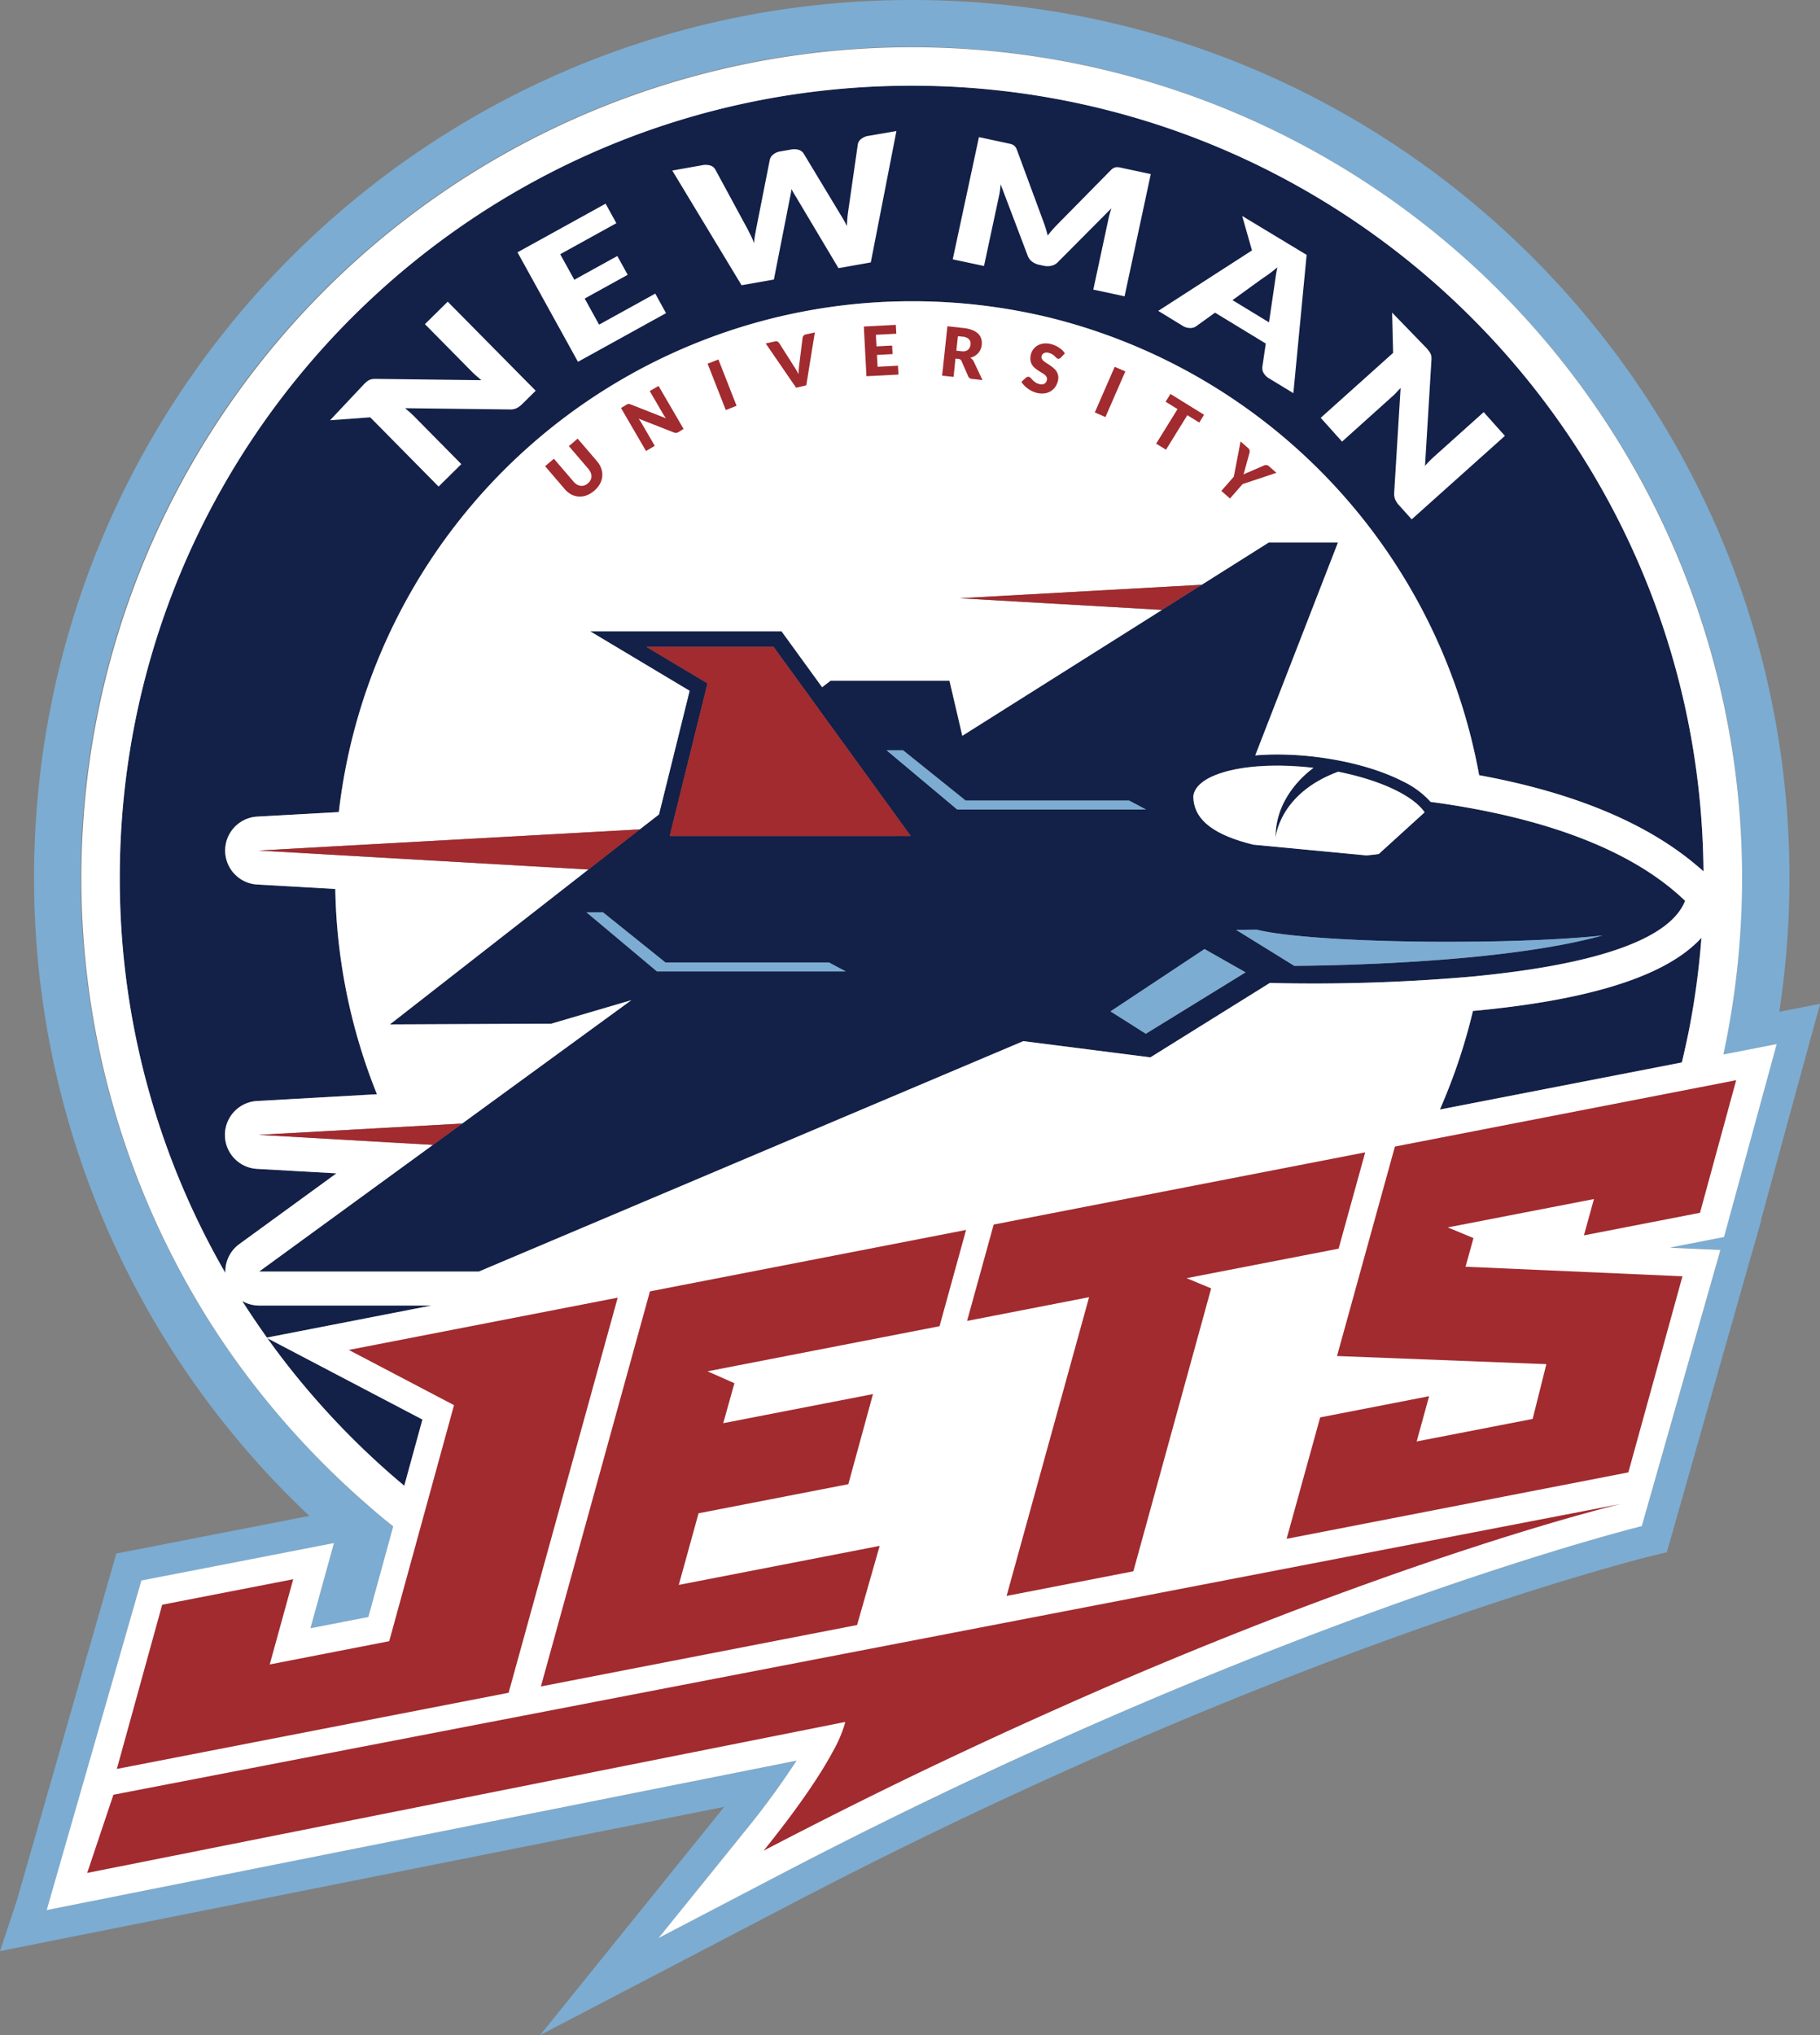 <svg xmlns="http://www.w3.org/2000/svg" viewBox="0 0 567.95 635"><rect x="0" y="0" width="567.95" height="635" fill="#808080" stroke="none"/><defs><style>.cls-1{fill:none}.cls-2{fill:#132048}.cls-3{fill:#7cacd1}.cls-4{fill:#fff}.cls-5{fill:#a12b2f}</style></defs><g id="Layer_2" data-name="Layer 2"><g id="Layer_1-2" data-name="Layer 1"><path id="fullLogo" class="cls-1" d="m104.19 481.47-41.7 8.1 41.7-8.1z"/><path id="fullLogo-2" data-name="fullLogo" class="cls-1" d="m44.08 493.15-6.27 22.7 6.27-22.7z"/><path id="fullLogo-3" data-name="fullLogo" class="cls-1" d="m25.57 563.1-4.23 12.63 4.23-12.63z"/><path id="fullLogo-4" data-name="fullLogo" class="cls-1" d="m205.5 604.72 17.12-21.21-17.12 21.21z"/><rect id="fullLogo-5" data-name="fullLogo" class="cls-1" x="105.88" y="497.1" height="18.4" transform="rotate(-73.3 105.885 506.302)"/><path id="fullLogo-6" data-name="fullLogo" class="cls-1" d="M480.22 485.44c20.32-6.33 31.78-9.15 32.12-9.24l19-66.75-19 66.75c-.34.08-11.8 2.91-32.12 9.24Z"/><path id="fullLogo-7" data-name="fullLogo" class="cls-1" d="m14.57 595.97 189.4-37.72-189.4 37.71v.01z"/><path id="fullLogo-8" data-name="fullLogo" class="cls-1" d="m554.43 325.77-1.03.2 1.03-.2z"/><path id="fullLogo-9" data-name="fullLogo" class="cls-2" d="m393.94 86.9-9.36 6.75 11.42 6.93 1.72-11.46c.1-.73.23-1.59.37-2.58s.33-2 .56-3.15c-.87.74-1.71 1.41-2.51 2s-1.56 1.1-2.2 1.51Z"/><path id="fullLogo-10" data-name="fullLogo" class="cls-2" d="M528.34 295.14c-11.67 10.37-34.64 17.17-68.74 20.31a178.69 178.69 0 0 1-6 20q-2 5.44-4.31 10.76L522.27 332l2.57-.5q1.23-5.13 2.24-10.35a245.66 245.66 0 0 0 3.83-28.55 32.31 32.31 0 0 1-2.57 2.54Z"/><path id="fullLogo-11" data-name="fullLogo" class="cls-2" d="M80.21 364.69a10.6 10.6 0 0 1 0-21.17l35.4-2 2-.11a179.61 179.61 0 0 1-13-64.06l-2.29-.13L80.21 276a10.61 10.61 0 0 1 0-21.18l23.13-1.28 2.38-.13A179.93 179.93 0 0 1 284.5 94a181.14 181.14 0 0 1 43.5 5.22 180.22 180.22 0 0 1 133.58 142.64c29.3 5.38 52 14.78 67.69 28 .79.66 1.57 1.34 2.32 2-.9-114.68-79.91-210.76-186.47-237.63a247.15 247.15 0 0 0-60.62-7.51C148 26.75 37.38 137.39 37.38 273.87a245.92 245.92 0 0 0 32.95 123.36 10.57 10.57 0 0 1 4.34-9L105 366.11Z"/><path id="fullLogo-12" data-name="fullLogo" class="cls-2" d="M83.42 417.54q7 9.78 14.89 18.81A247.86 247.86 0 0 0 118 456.48q4 3.64 8.15 7.11l5.67-20.66Z"/><path id="fullLogo-13" data-name="fullLogo" class="cls-2" d="M83.64 407.36h-2.73a10.53 10.53 0 0 1-5.31-1.43c.57.89 1.14 1.78 1.72 2.66q2.9 4.46 6 8.77l51.39-10h-51Z"/><path id="fullLogo-14" data-name="fullLogo" class="cls-2" d="M461.84 304.46c29.31-3 58.53-9.45 64-23.38-15.59-15-39.25-23.41-62.64-28.09-.76-.16-1.52-.3-2.29-.45-4.87-.93-9.73-1.7-14.48-2.33a27.72 27.72 0 0 0-8.62-6.38c-6.95-3.59-16.39-6.28-26.58-7.58a100.35 100.35 0 0 0-12.66-.83c-2.28 0-4.59.09-6.87.29l25.81-66.43h-21.6L375 182.47l-.93.58-73.8 46.52-4-17.16h-37.15l-2.6 2L243.87 197h-59.7l31 18.54-9.56 38.59-6 4.66-16 12.52-61.91 48.33 50.39-.23 24.91-7.32-69.18 50.43-1.38 1-45.6 33.24h68.55l1.38-.58 1.26-.54 6.91-2.92 160.39-67.86 39.67 5.06 37.24-23.21a567.51 567.51 0 0 0 63.15-2Zm-51.93-64.9c-2.88 2.1-12 9.71-11.83 21.9 0 0 .95-13.82 19.51-20.69 13.19 2.61 23.5 7.51 27 12.66l-14.3 13c-1.23.18-2.51.34-3.85.45l-35.29-3.35c-11.4-2.82-18.71-7.24-18.71-15.21.9-7.24 17.56-11.12 37.47-8.76ZM205 303.1l-22-18.46h5.15l19.51 15.67h51l5.27 2.79Zm4-42.25 11.8-47.62-19.06-11.39h39.66l42.79 59Zm89.71-8.27-22-18.46h5.15l19.5 15.67h51l5.27 2.79Zm58.87 70-11-7 29.33-19.45 12.81 7.27Zm46.32-21.18-18.2-11.27 6.44-.06c8.49 2.21 32 3.8 59.75 3.8q4.62 0 9.06-.06h2.37c14.64-.23 27.51-.92 36.75-1.89-10.7 2.95-24 5-37.3 6.38l-2.41.25c-28.7 2.82-56.49 2.81-56.49 2.81Z"/><path id="fullLogo-15" data-name="fullLogo" class="cls-3" d="m568 313.22-12.76 2.48a274.68 274.68 0 0 0 3.18-41.83C558.37 122.62 435.75 0 284.5 0S10.63 122.62 10.63 273.87A273.1 273.1 0 0 0 96.53 473L36.3 484.74l-31 108.13L0 608.79l16.47-3.28L226 563.79l-1.66 2.06-26.42 32.75-29.37 36.4L210 613.36l37.31-19.48c153.61-80.19 266.18-107.88 267.3-108.2l5.52-1.34 1.58-5.47 24-84.46L547 390l2.62-9.23h-.11l14.32-52.43ZM538 386l-3.89.75-10.71 2.09-2.25.43 2 .09 2.12.09 7.43.33 4.2.18-5.54 19.49-19 66.75c-.34.09-11.8 2.91-32.12 9.24-10.62 3.31-23.66 7.58-38.8 12.9-30.58 10.76-69.73 25.86-114.83 46.19-26.1 11.76-54.19 25.27-83.78 40.71l-37.33 19.48 17.12-21.21 9.32-11.51a258.07 258.07 0 0 0 16.59-22.6L204 558.25 14.57 596l29.52-102.8 18.41-3.57 41.7-8.11-7.34 26.58 18.06-3.51 3.54-12.88 2.52-9.18 1.7-6.21q-4.15-3.34-8.21-6.87-6.76-5.89-13.19-12.3a263 263 0 0 1-29-34.39q-4-5.73-7.72-11.64A259.16 259.16 0 0 1 467.72 90.65a257.38 257.38 0 0 1 75.9 183.22 262.45 262.45 0 0 1-3.84 44.83q-.9 5.19-2 10.31l6.3-1.22 9.32-1.79 1-.2Z"/><path id="fullLogo-16" data-name="fullLogo" class="cls-3" d="m346.53 315.57 11.02 6.97 31.12-19.15-12.81-7.26-29.33 19.44z"/><path id="fullLogo-17" data-name="fullLogo" class="cls-3" d="M461 293.81q-4.44.06-9.06.06c-27.72 0-51.26-1.59-59.75-3.8l-6.44.06 18.17 11.23s27.79 0 56.49-2.85l2.41-.25c13.29-1.4 26.6-3.43 37.3-6.38-9.24 1-22.11 1.66-36.75 1.89Z"/><path id="fullLogo-18" data-name="fullLogo" class="cls-3" d="M352.34 249.79h-51.03l-19.5-15.67h-5.15l22.02 18.46h58.93l-5.27-2.79z"/><path id="fullLogo-19" data-name="fullLogo" class="cls-3" d="m207.64 300.31-19.51-15.67h-5.15L205 303.1h58.93l-5.27-2.79h-51.02z"/><path id="fullLogo-20" data-name="fullLogo" class="cls-4" d="m300.37 105-1.44-.16-.5 4.58 1.44.16a4 4 0 0 0 1.27 0 2.35 2.35 0 0 0 .9-.43 1.94 1.94 0 0 0 .56-.71 3.11 3.11 0 0 0 .25-.93 2 2 0 0 0-.49-1.67 3.09 3.09 0 0 0-1.99-.84Z"/><path id="fullLogo-21" data-name="fullLogo" class="cls-4" d="m132.6 101.14 14.51 14.7a35.629 35.629 0 0 0 3.13 2.78l-33-.4a8.35 8.35 0 0 0-1.1.07 3.28 3.28 0 0 0-.84.25 3.35 3.35 0 0 0-.78.49 11.83 11.83 0 0 0-.92.83L103 131.13l12.54-.91 21.32 21.6 7.1-7-14.7-14.89c-.4-.4-.84-.82-1.33-1.25s-1-.87-1.52-1.31l32.7.39a4.55 4.55 0 0 0 2.06-.38 6.64 6.64 0 0 0 1.8-1.32l4.2-4.14-27.46-27.79Z"/><path id="fullLogo-22" data-name="fullLogo" class="cls-4" d="m463 128.59-15.37 13.79c-.47.42-.95.88-1.45 1.38s-1 1-1.49 1.61l2-32.89a6.53 6.53 0 0 0 0-1.11 3.3 3.3 0 0 0-.2-.85 4.4 4.4 0 0 0-.45-.81c-.2-.27-.46-.59-.79-1l-10.83-11.17.31 12.57-22.59 20.26 6.66 7.43 15.57-14c.43-.38.87-.8 1.32-1.27s.92-1 1.38-1.46l-2 32.65a4.71 4.71 0 0 0 .29 2.08 6.62 6.62 0 0 0 1.23 1.86l3.94 4.39L469.62 136Z"/><path id="fullLogo-23" data-name="fullLogo" class="cls-4" d="m186.95 101.29-4.49-8.14 13.42-7.41-3.24-5.86-13.42 7.41-4.4-7.97 17.52-9.68-3.36-6.09-27.49 15.18 18.87 34.16 27.48-15.18-3.36-6.1-17.53 9.68z"/><path id="fullLogo-24" data-name="fullLogo" class="cls-4" d="M268.7 43.39a2.67 2.67 0 0 0-1 1.57l-3.05 21.21c-.09.65-.17 1.34-.23 2.08s-.11 1.51-.15 2.31a19.82 19.82 0 0 0-1.09-2.11l-1.1-1.83-11.27-18.68a2.83 2.83 0 0 0-1.55-1.18 5.06 5.06 0 0 0-2.48-.09l-3.3.58a4.58 4.58 0 0 0-2.25 1 3 3 0 0 0-1 1.56L236 71.24c-.13.69-.26 1.43-.4 2.2s-.24 1.6-.31 2.46a15.73 15.73 0 0 0-.9-2.23c-.35-.7-.7-1.35-1-2l-10.21-18.85a2.58 2.58 0 0 0-1.51-1.17 5.1 5.1 0 0 0-2.52-.1l-9.36 1.66L231.41 89l10.09-1.78 5-25.44c.09-.39.17-.83.26-1.29s.17-1 .23-1.49c.24.47.49.91.73 1.32s.47.78.69 1.13l13.24 22.22 10.09-1.79 8-41-8.74 1.51a4.82 4.82 0 0 0-2.3 1Z"/><path id="fullLogo-25" data-name="fullLogo" class="cls-4" d="M311.77 61.05c.11-.5.21-1.06.29-1.67s.15-1.24.2-1.87l8.48 22.37a4 4 0 0 0 1.3 1.73 5.53 5.53 0 0 0 2.17 1l1.51.32a5.42 5.42 0 0 0 2.37 0 3.94 3.94 0 0 0 1.89-1L346.82 65a33 33 0 0 0-.94 3.42l-4.7 21.94 9.75 2.1 8.18-38.13-8.45-1.82-1.26-.27a3.45 3.45 0 0 0-1-.07 2.5 2.5 0 0 0-.86.24 3.17 3.17 0 0 0-.84.63l-16.37 16.62c-.58.59-1.16 1.2-1.73 1.83s-1.12 1.3-1.66 2c-.21-.83-.43-1.65-.68-2.45s-.53-1.58-.82-2.34l-8.12-22a3.42 3.42 0 0 0-.51-.92 2.35 2.35 0 0 0-.68-.57 3.35 3.35 0 0 0-.94-.34l-1.26-.27-8.44-1.81-8.18 38.13 9.76 2.08Z"/><path id="fullLogo-26" data-name="fullLogo" class="cls-4" d="M369 101.63a4.37 4.37 0 0 0 2.35.72 3.13 3.13 0 0 0 1.81-.47l6-4.32L395 107.2l-1.08 7.31a3 3 0 0 0 .4 1.88 4.81 4.81 0 0 0 1.79 1.73l7.5 4.56 4.14-43.15-20.11-12.14 3.05 10.75L361.44 97Zm24.94-14.73c.64-.41 1.36-.91 2.17-1.5s1.64-1.27 2.51-2c-.23 1.11-.42 2.16-.56 3.15s-.27 1.85-.37 2.58L396 100.58l-11.39-6.93Z"/><path id="fullLogo-27" data-name="fullLogo" class="cls-4" d="m523.39 388.84 10.71-2.09 3.9-.75 16.44-60.23-1 .2-9.34 1.82-6.3 1.22q1.11-5.13 2-10.31a262.45 262.45 0 0 0 3.84-44.83A259.12 259.12 0 0 0 101.27 90.65a259.36 259.36 0 0 0-36.69 320.42q3.7 5.91 7.72 11.64a263 263 0 0 0 29 34.39q6.41 6.4 13.19 12.3 4 3.53 8.21 6.87l-1.7 6.21-2.52 9.18-3.54 12.88-18.06 3.51 7.34-26.58-41.7 8.11-18.41 3.57L14.56 596 204 558.25l44.57-8.88A258.07 258.07 0 0 1 231.94 572l-9.32 11.54-17.12 21.18 37.31-19.48c29.59-15.44 57.68-29 83.78-40.71 45.1-20.33 84.25-35.43 114.83-46.19 15.14-5.32 28.18-9.59 38.8-12.9 20.32-6.33 31.78-9.16 32.12-9.24l19-66.75 5.54-19.45-4.2-.18-7.43-.33-2.12-.09-2-.09Zm-397.23 74.75q-4.16-3.46-8.15-7.11a247.86 247.86 0 0 1-19.7-20.13q-7.89-9-14.89-18.81l48.41 25.39Zm-42.87-46.23q-3.07-4.32-6-8.77c-.58-.88-1.15-1.77-1.72-2.66a10.53 10.53 0 0 0 5.31 1.43h53.77Zm38.95-65.56 22-1.22-9.12 6.65-10.44-.6-2.06-.12-41.85-2.41 39.51-2.19Zm4.23 11.72 1.38-1L197 312.09l-24.94 7.32-50.39.23 61.94-48.33-78.91-4.54-2.32-.14-21.64-1.24 21.73-1.21 2.35-.13 94.83-5.26 6-4.66 9.56-38.59-31-18.54h59.7l12.65 17.43 2.6-2h37.15l4 17.16 73.8-46.52-11.48 7.24-63.05-3.63 75.42-4.21 20.92-13.19h21.61l-25.81 66.43c2.28-.2 4.59-.29 6.87-.29a100.35 100.35 0 0 1 12.66.83c10.19 1.3 19.63 4 26.58 7.58a27.72 27.72 0 0 1 8.62 6.38c4.75.63 9.61 1.4 14.48 2.33.77.15 1.53.29 2.29.45 23.39 4.68 47.05 13.1 62.64 28.09-5.48 13.93-34.7 20.42-64 23.38l-2.45.25a567.51 567.51 0 0 1-63.15 2L359 329.92l-39.64-5.06L159 392.72l-6.91 2.92-1.26.54-1.38.58H80.87Zm398.37-32-2.57.5-72.93 14.18q2.32-5.31 4.31-10.76a178.69 178.69 0 0 0 6-20c34.1-3.14 57.07-9.94 68.74-20.31a32.31 32.31 0 0 0 2.57-2.52 245.66 245.66 0 0 1-3.83 28.55q-1.07 5.23-2.29 10.36Zm6.75-59.63c-.75-.68-1.53-1.36-2.32-2-15.69-13.23-38.39-22.63-67.69-28A180.22 180.22 0 0 0 328 99.22 181.14 181.14 0 0 0 284.5 94a179.93 179.93 0 0 0-178.76 159.39l-2.38.13-23.13 1.28a10.61 10.61 0 0 0 0 21.18l22.12 1.27 2.29.13a179.61 179.61 0 0 0 13 64.06l-2 .11-35.4 2a10.6 10.6 0 0 0 0 21.17l24.76 1.39-30.33 22.08a10.57 10.57 0 0 0-4.34 9 245.92 245.92 0 0 1-32.95-123.32C37.38 137.39 148 26.75 284.5 26.75a247.15 247.15 0 0 1 60.62 7.51c106.56 26.87 185.57 122.95 186.47 237.63Z"/><path id="fullLogo-28" data-name="fullLogo" class="cls-4" d="m391.12 263.57 35.29 3.35c1.34-.11 2.62-.27 3.85-.45l14.3-13c-3.47-5.15-13.78-10.05-27-12.66-18.56 6.87-19.51 20.69-19.51 20.69-.16-12.19 8.95-19.8 11.83-21.9-19.87-2.36-36.57 1.52-37.5 8.8.03 7.93 7.34 12.35 18.74 15.17Z"/><path id="fullLogo-29" data-name="fullLogo" class="cls-5" d="m158.72 528.18 34.01-123.17.03-.11-83.92 16.31 32.84 17.23-20.22 73.65-36.79 7.16-.5.1 7.3-26.48.03-.11-40.89 7.95-14.15 51.24.51-.1 121.75-23.67z"/><path id="fullLogo-30" data-name="fullLogo" class="cls-5" d="m435.3 357.75-18.07 65.36 65.33 2.54-4.28 17.09-35.69 6.93-.5.1 3.85-14.01.03-.11-34 6.61-10.47 37.89.5-.1 106.14-20.63 16.89-61.19-67.69-2.98 2.47-8.94-8.02-3.33 45.62-8.85-3.13 11.33 36.22-7.04 11.26-41.25.03-.12-106.49 20.7z"/><path id="fullLogo-31" data-name="fullLogo" class="cls-5" d="m426 359.67.03-.11-115.94 22.53-8.3 30.06.5-.09 37.57-7.31-.03.12-25.71 93.1.5-.1 39.06-7.59 24.28-88.27-7.67-3.19 47.44-9.21 8.27-29.94z"/><path id="fullLogo-32" data-name="fullLogo" class="cls-5" d="m301.44 383.88.03-.11-98.65 19.17-34.03 123.28.5-.1 98.17-19.08 7.02-24.58.03-.11-62.19 12.08-.5.1 6.17-22.35 46.74-9.08 7.66-28 .03-.11-46.23 8.98-.35.07-.15.03.02-.07 3.47-12.4-8.38-3.72 72.39-14.07 8.25-29.93z"/><path id="fullLogo-33" data-name="fullLogo" class="cls-5" d="m35.39 560-8.18 24.4 233.67-46.53 2.86-.57a6.23 6.23 0 0 1-.18.81 41.64 41.64 0 0 1-3.72 8.52c-3.39 6.3-9.73 16.18-21.55 30.83q31.71-16.53 60.61-30.09 12.56-5.91 24.51-11.29 12.81-5.77 24.9-11c23.57-10.12 45-18.63 64-25.71q13.49-5 25.24-9.11c9.21-3.22 17.61-6 25.11-8.43 27.64-8.9 43.11-12.55 43.11-12.55Z"/><path id="fullLogo-34" data-name="fullLogo" class="cls-5" d="m374.06 183.05.93-.58-75.46 4.19 63.05 3.63 11.48-7.24z"/><path id="fullLogo-35" data-name="fullLogo" class="cls-5" d="m104.73 266.77 78.9 4.54 16.05-12.52-94.83 5.26-2.35.13-21.73 1.21 21.64 1.24 2.32.14z"/><path id="fullLogo-36" data-name="fullLogo" class="cls-5" d="m124.66 356.63 10.44.6 9.12-6.65-21.98 1.22-1.96.11-39.51 2.19 41.83 2.41 2.06.12z"/><path id="fullLogo-37" data-name="fullLogo" class="cls-5" d="m201.71 201.84 19.06 11.39-11.8 47.62h75.22l-42.79-59.01h-39.69z"/><path id="fullLogo-38" data-name="fullLogo" class="cls-5" d="M178.17 154.23a5.86 5.86 0 0 0 2.34.7 5.94 5.94 0 0 0 2.47-.34 7.75 7.75 0 0 0 2.43-1.45 7.56 7.56 0 0 0 1.81-2.17 5.94 5.94 0 0 0 .72-2.39 5.78 5.78 0 0 0-.33-2.42 7.16 7.16 0 0 0-1.35-2.3l-6-7-2.74 2.34 6 7a4.86 4.86 0 0 1 .8 1.25 3.06 3.06 0 0 1 .25 1.22 2.61 2.61 0 0 1-.29 1.15 3.28 3.28 0 0 1-.83 1 3.14 3.14 0 0 1-1.14.65 2.49 2.49 0 0 1-1.18.1 2.85 2.85 0 0 1-1.17-.44 4.55 4.55 0 0 1-1.11-1l-6-7-2.74 2.34 6 7a7.41 7.41 0 0 0 2.06 1.76Z"/><path id="fullLogo-39" data-name="fullLogo" class="cls-5" d="m204.33 139.11-4.19-7.19c-.12-.2-.24-.4-.39-.62s-.29-.44-.44-.66l11 4.31a1.51 1.51 0 0 0 .71.13 1.69 1.69 0 0 0 .68-.24l1.62-1-7.81-13.42-2.75 1.6 4.13 7.1.42.68.49.71-11.06-4.35a2.93 2.93 0 0 0-.38-.11 1 1 0 0 0-.29 0 .84.84 0 0 0-.29.08 2.35 2.35 0 0 0-.35.18l-1.64 1 7.81 13.42Z"/><path id="fullLogo-40" data-name="fullLogo" class="cls-5" transform="rotate(-21.4 225.344 120.057)" d="M223.53 112.28h3.62v15.53h-3.62z"/><path id="fullLogo-41" data-name="fullLogo" class="cls-5" d="m251.61 120.23 2.67-16.51-2.85.64a1.1 1.1 0 0 0-.68.4 1.18 1.18 0 0 0-.29.61l-1.09 8.77c-.05.38-.09.79-.12 1.24s-.05.9-.05 1.38c-.22-.43-.44-.84-.67-1.22s-.45-.74-.66-1.07l-4.75-7.47a1.26 1.26 0 0 0-.54-.46 1.33 1.33 0 0 0-.8 0l-2.83.63 9.48 13.8Z"/><path id="fullLogo-42" data-name="fullLogo" class="cls-5" d="m280.37 116.87-.15-2.77-6.36.34-.2-3.7 4.88-.25-.14-2.66-4.88.25-.19-3.62 6.37-.33-.15-2.77-9.98.53.81 15.5 9.99-.52z"/><path id="fullLogo-43" data-name="fullLogo" class="cls-5" d="m298.16 111.89.91.1a1.34 1.34 0 0 1 .63.19 1.1 1.1 0 0 1 .35.47l2.08 4.76a1.36 1.36 0 0 0 1.21.82l3.25.36-2.7-5.73a2.61 2.61 0 0 0-.48-.71 3.11 3.11 0 0 0-.62-.52 5.22 5.22 0 0 0 1.41-.58 4.84 4.84 0 0 0 1.09-.91A4.42 4.42 0 0 0 306 109a5.14 5.14 0 0 0 .36-1.4 4.8 4.8 0 0 0-.15-1.86 3.66 3.66 0 0 0-.92-1.57 5.45 5.45 0 0 0-1.83-1.17 10.49 10.49 0 0 0-2.81-.65l-5-.55-1.65 15.41 3.58.39Zm.77-7 1.44.16a3.09 3.09 0 0 1 2 .79 2 2 0 0 1 .49 1.67 3.11 3.11 0 0 1-.25.93 1.94 1.94 0 0 1-.56.71 2.35 2.35 0 0 1-.9.43 4 4 0 0 1-1.27 0l-1.44-.16Z"/><path id="fullLogo-44" data-name="fullLogo" class="cls-5" d="M320.66 121.19a9.55 9.55 0 0 0 1.29.8 7.67 7.67 0 0 0 1.39.54 6.66 6.66 0 0 0 2.38.24 4.84 4.84 0 0 0 3.46-1.87 5.74 5.74 0 0 0 .9-1.84 4.18 4.18 0 0 0 .15-1.68 3.6 3.6 0 0 0-.44-1.33 4 4 0 0 0-.86-1.06 9.93 9.93 0 0 0-1.08-.86c-.37-.26-.75-.51-1.11-.74a7 7 0 0 1-1-.7 2.49 2.49 0 0 1-.61-.72 1 1 0 0 1-.08-.83 1.46 1.46 0 0 1 .79-1 2.25 2.25 0 0 1 1.57 0 3.14 3.14 0 0 1 1 .43 4.5 4.5 0 0 1 .69.55l.53.51a1.17 1.17 0 0 0 .46.29.78.78 0 0 0 .48 0 1.33 1.33 0 0 0 .42-.28l1.31-1.37a5.53 5.53 0 0 0-.72-.91 7 7 0 0 0-1-.81 7.07 7.07 0 0 0-1.14-.66 7.61 7.61 0 0 0-1.31-.48 6.27 6.27 0 0 0-2.3-.24 5.2 5.2 0 0 0-1.89.55 4.43 4.43 0 0 0-2.19 2.7 5 5 0 0 0-.2 1.84 3.7 3.7 0 0 0 .43 1.41 3.93 3.93 0 0 0 .84 1.06 9.5 9.5 0 0 0 1.09.83c.38.25.75.49 1.12.71a7.65 7.65 0 0 1 1 .67 2.45 2.45 0 0 1 .6.76 1.28 1.28 0 0 1 .05.93 1.64 1.64 0 0 1-.89 1.17 2.32 2.32 0 0 1-1.59 0 3.4 3.4 0 0 1-1.15-.53 6.16 6.16 0 0 1-.79-.68l-.59-.63a1.2 1.2 0 0 0-.57-.37.94.94 0 0 0-.47 0 .9.9 0 0 0-.4.21l-1.48 1.33a5.4 5.4 0 0 0 .81 1.09 8.64 8.64 0 0 0 1.1.97Z"/><path id="fullLogo-45" data-name="fullLogo" class="cls-5" transform="rotate(-66.45 346.411 122.31)" d="M338.66 120.49h15.53v3.62h-15.53z"/><path id="fullLogo-46" data-name="fullLogo" class="cls-5" d="m363.86 140.32 6.66-10.77 3.72 2.3 1.5-2.43-10.49-6.5-1.51 2.43 3.72 2.3-6.67 10.78 3.07 1.89z"/><path id="fullLogo-47" data-name="fullLogo" class="cls-5" d="m387.75 151.05 10.57-3.52-2.4-2.11a1.2 1.2 0 0 0-.35-.22 1.3 1.3 0 0 0-.37-.08 1.45 1.45 0 0 0-.36 0 1.26 1.26 0 0 0-.31.09l-4.62 2-1 .42c-.32.14-.61.28-.9.44a8.62 8.62 0 0 0 .31-.94c.09-.33.18-.69.29-1.08l1.33-4.84a1.76 1.76 0 0 0 0-.72 1.11 1.11 0 0 0-.42-.65l-2.39-2.1-2.11 11-3.89 4.44 2.7 2.37Z"/></g></g></svg>